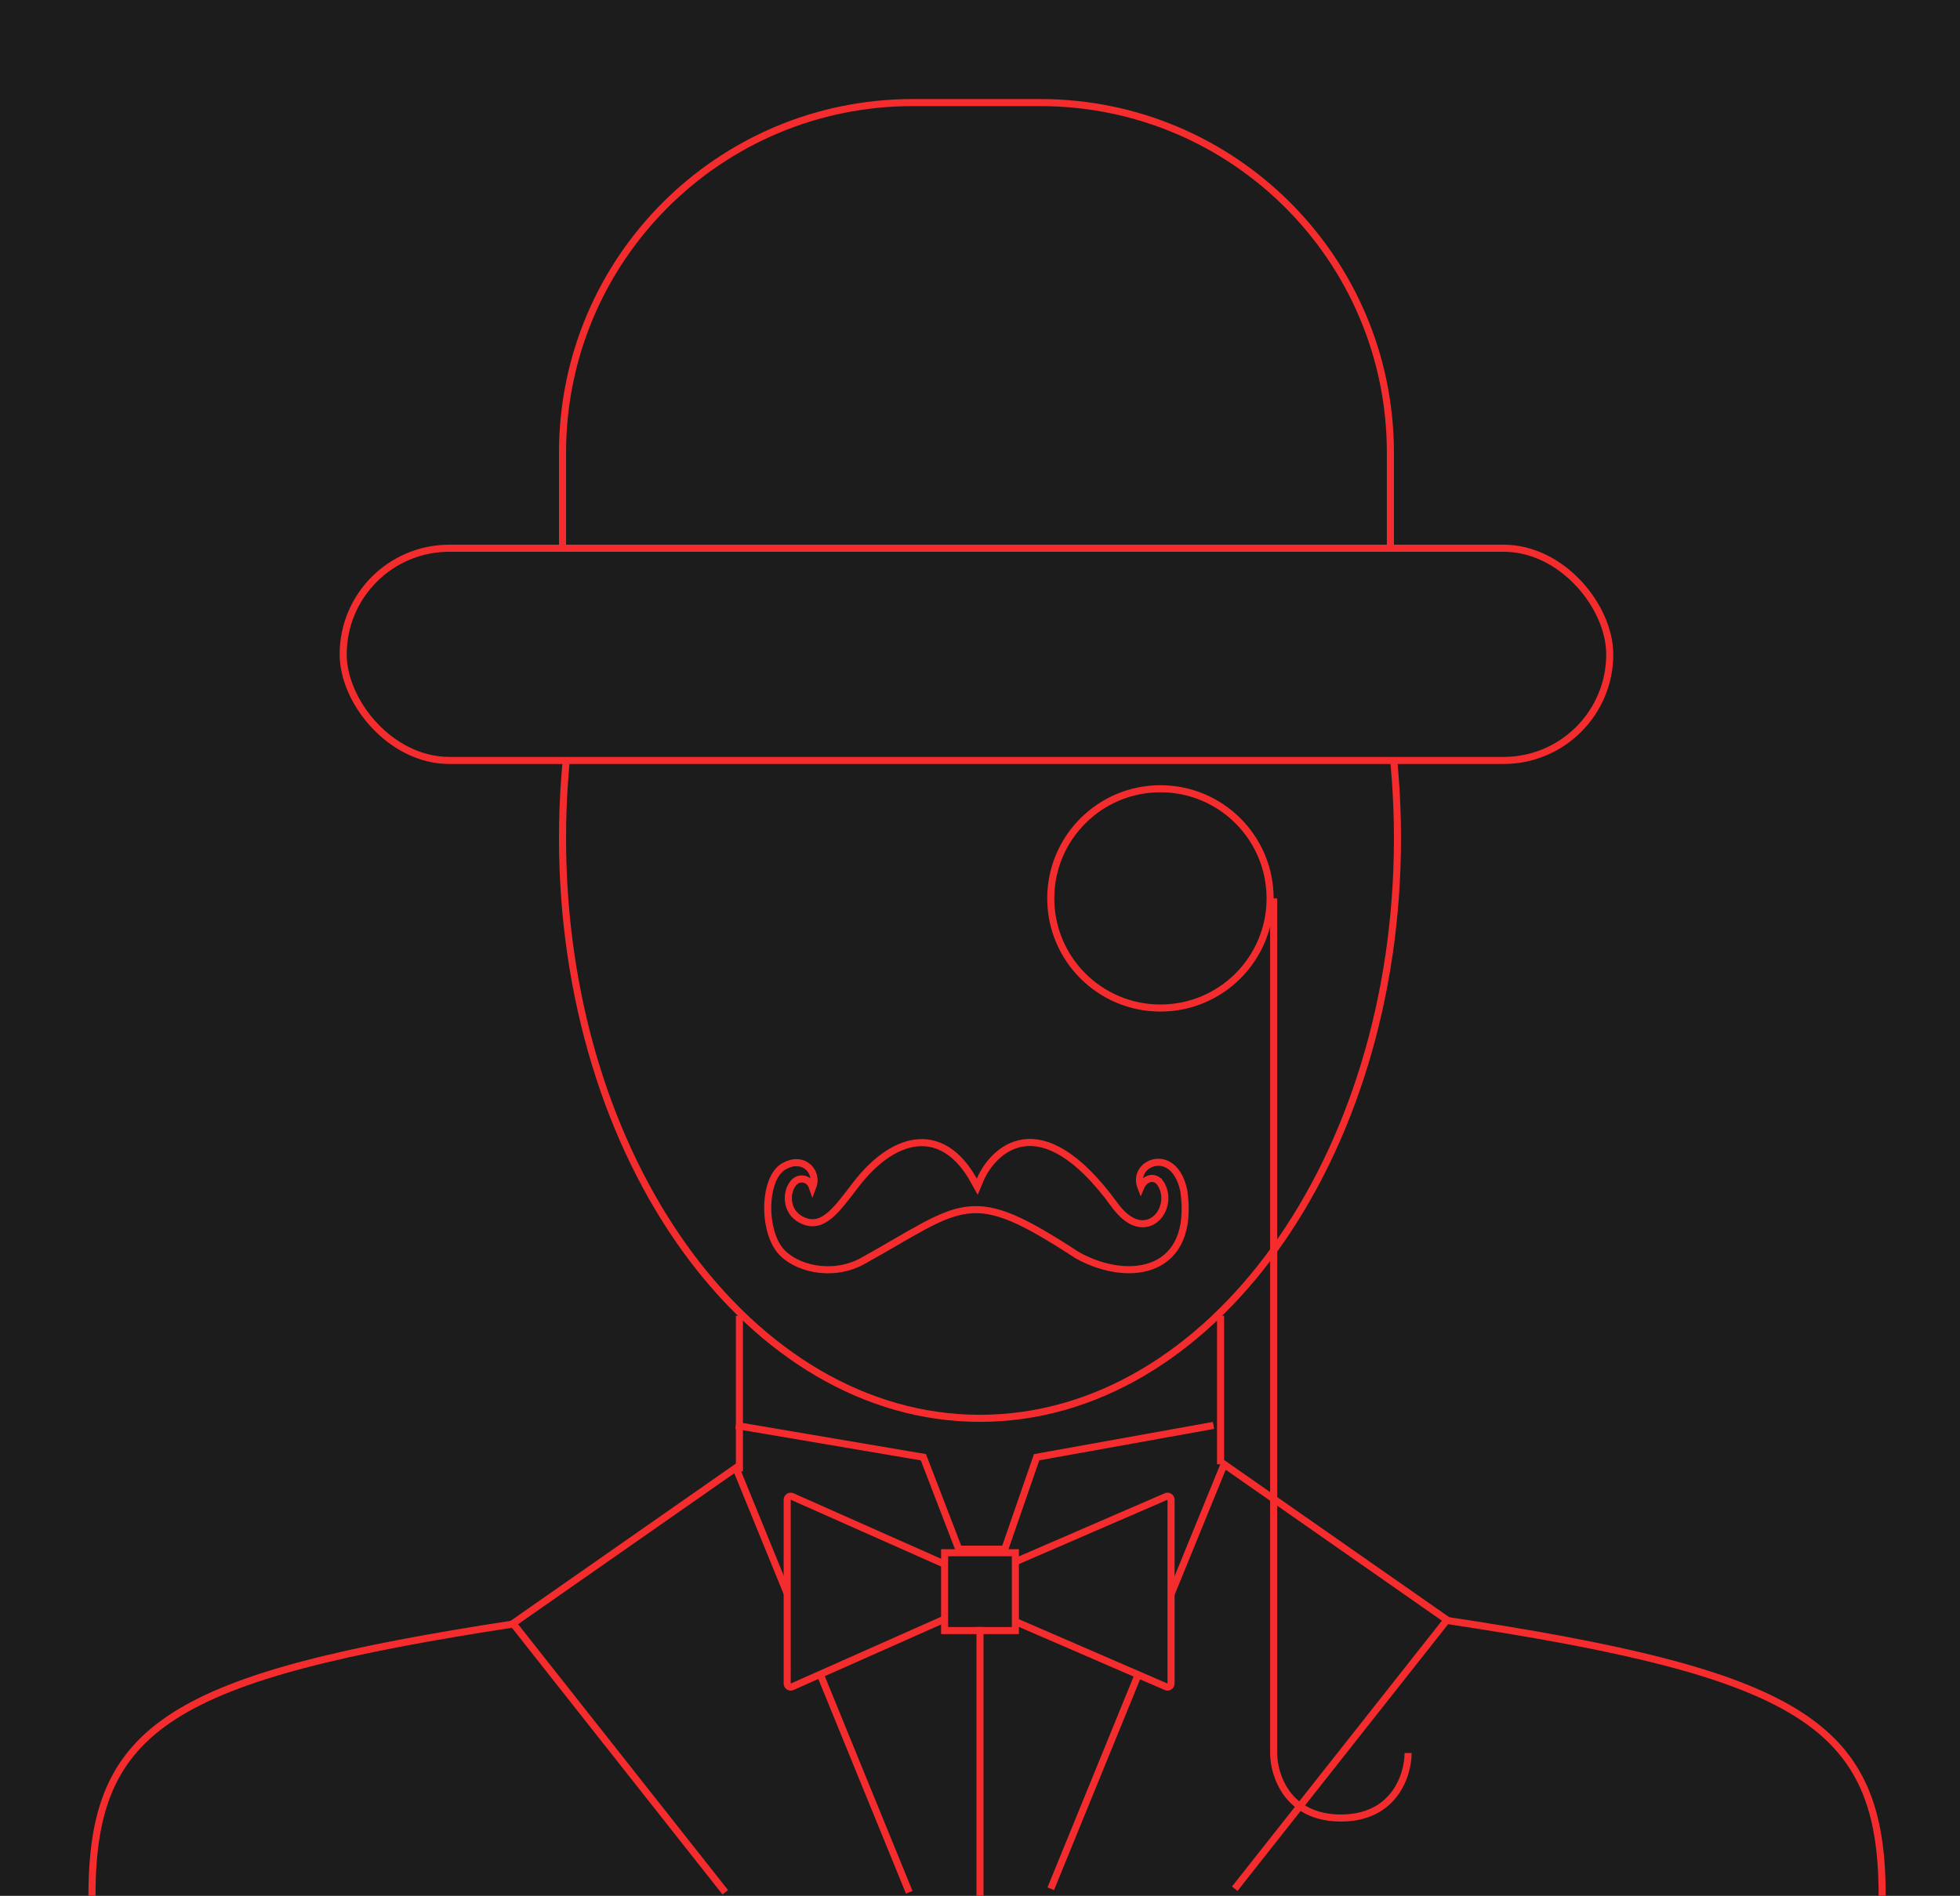<?xml version="1.0" encoding="UTF-8"?> <svg xmlns="http://www.w3.org/2000/svg" width="277" height="268" viewBox="0 0 277 268" fill="none"> <rect width="277" height="268" fill="#1C1C1C"></rect> <path d="M197.5 118.5C197.5 141.188 190.867 161.708 180.167 176.544C169.467 191.38 154.729 200.5 138.5 200.5C122.271 200.5 107.533 191.38 96.833 176.544C86.133 161.708 79.5 141.188 79.5 118.5C79.5 95.811 86.133 75.291 96.833 60.456C107.533 45.62 122.271 36.5 138.5 36.5C154.729 36.5 169.467 45.62 180.167 60.456C190.867 75.291 197.5 95.811 197.5 118.5Z" stroke="#F42C2D"></path> <circle cx="164" cy="127" r="15.5" stroke="#F42C2D"></circle> <rect x="48.5" y="77.5" width="179" height="30" rx="15" fill="#1C1C1C" stroke="#F42C2D"></rect> <path d="M79.5 64C79.5 36.662 101.662 14.5 129 14.5H147C174.338 14.5 196.5 36.662 196.5 64V77.5H79.5V64Z" fill="#1C1C1C" stroke="#F42C2D"></path> <path d="M113.564 172.577C114.237 172.863 114.888 172.919 115.528 172.761C116.156 172.605 116.737 172.253 117.295 171.781C118.356 170.882 119.446 169.449 120.71 167.787C120.755 167.728 120.801 167.668 120.847 167.607C123.795 163.732 126.975 161.707 129.869 161.538C132.719 161.371 135.47 163 137.612 166.86L138.113 167.763L138.51 166.81C139.385 164.714 141.517 162.004 144.648 161.563C147.745 161.126 152.105 162.877 157.533 170.349L157.937 170.056L157.533 170.349C158.573 171.781 159.633 172.587 160.651 172.874C161.689 173.167 162.621 172.9 163.316 172.318C164.654 171.198 165.119 168.9 163.982 167.25L163.57 167.534L163.982 167.25C163.676 166.807 163.249 166.575 162.78 166.588C162.339 166.601 161.948 166.829 161.665 167.123C161.489 167.306 161.338 167.534 161.231 167.79C161.001 167.195 160.99 166.652 161.112 166.193C161.319 165.411 161.93 164.781 162.717 164.483C163.498 164.188 164.43 164.229 165.266 164.774C166.1 165.319 166.895 166.407 167.301 168.31C167.727 171.252 167.443 173.531 166.7 175.231C165.96 176.925 164.75 178.074 163.259 178.749C160.257 180.107 156.039 179.563 152.213 177.42C144.689 172.517 140.718 170.596 136.751 171.066C134.775 171.301 132.842 172.123 130.519 173.367C129.326 174.006 127.996 174.775 126.488 175.649C125.088 176.459 123.535 177.359 121.793 178.326C119.658 179.464 117.276 179.711 115.159 179.339C113.033 178.965 111.224 177.976 110.208 176.707L110.208 176.707C108.993 175.191 108.383 172.551 108.518 170.056C108.586 168.818 108.835 167.653 109.259 166.717C109.684 165.777 110.265 165.106 110.976 164.779L110.988 164.774L110.999 164.768C112.538 163.963 113.879 164.438 114.557 165.35C115.042 166.001 115.224 166.926 114.843 167.88C114.803 167.761 114.754 167.646 114.697 167.538C114.402 166.982 113.863 166.593 113.133 166.669L113.133 166.669C112.58 166.728 112.158 167.128 111.888 167.57C111.609 168.026 111.436 168.612 111.411 169.223C111.36 170.463 111.923 171.882 113.564 172.577ZM113.564 172.577L113.76 172.117L113.564 172.577Z" fill="#1C1C1C" stroke="#F42C2D"></path> <path d="M180 127V247.818C180 250.879 181.9 257 189.5 257C197.1 257 199 250.879 199 247.818" stroke="#F42C2D"></path> <path d="M73 229.5C24 237 13 244 13 268" stroke="#F42C2D"></path> <line x1="104.5" y1="186" x2="104.5" y2="208" stroke="#F42C2D"></line> <line x1="172.5" y1="186" x2="172.5" y2="207" stroke="#F42C2D"></line> <path d="M204 229C254.633 236.597 266 243.688 266 268" stroke="#F42C2D"></path> <path d="M128.5 267.5L104 207.5L72.5 229.5L102.5 267.5" stroke="#F42C2D"></path> <path d="M148.5 267L173 207L204.5 229L174.5 267" stroke="#F42C2D"></path> <path d="M141.203 225.457C141.384 225.377 141.5 225.198 141.5 225C141.5 224.802 141.384 224.623 141.203 224.543L111.953 211.553C111.798 211.484 111.619 211.498 111.477 211.59C111.336 211.683 111.25 211.84 111.25 212.01L111.25 237.99C111.25 238.16 111.336 238.317 111.477 238.41C111.619 238.502 111.798 238.516 111.953 238.447L141.203 225.457Z" fill="#1C1C1C" stroke="#F42C2D" stroke-linejoin="round"></path> <path d="M134.801 224.541C134.618 224.62 134.5 224.801 134.5 225C134.5 225.199 134.618 225.38 134.801 225.459L164.801 238.449C164.956 238.516 165.134 238.501 165.274 238.408C165.415 238.316 165.5 238.159 165.5 237.99L165.5 212.01C165.5 211.841 165.415 211.684 165.274 211.592C165.134 211.499 164.956 211.484 164.801 211.551L134.801 224.541Z" fill="#1C1C1C" stroke="#F42C2D" stroke-linejoin="round"></path> <rect x="133.5" y="219.5" width="10" height="11" fill="#1C1C1C" stroke="#F42C2D"></rect> <path d="M104 201.5L130.5 206L135.5 219H142L146.5 206L171.5 201.5" stroke="#F42C2D"></path> <line x1="138.5" y1="230" x2="138.5" y2="268" stroke="#F42C2D"></line> </svg> 